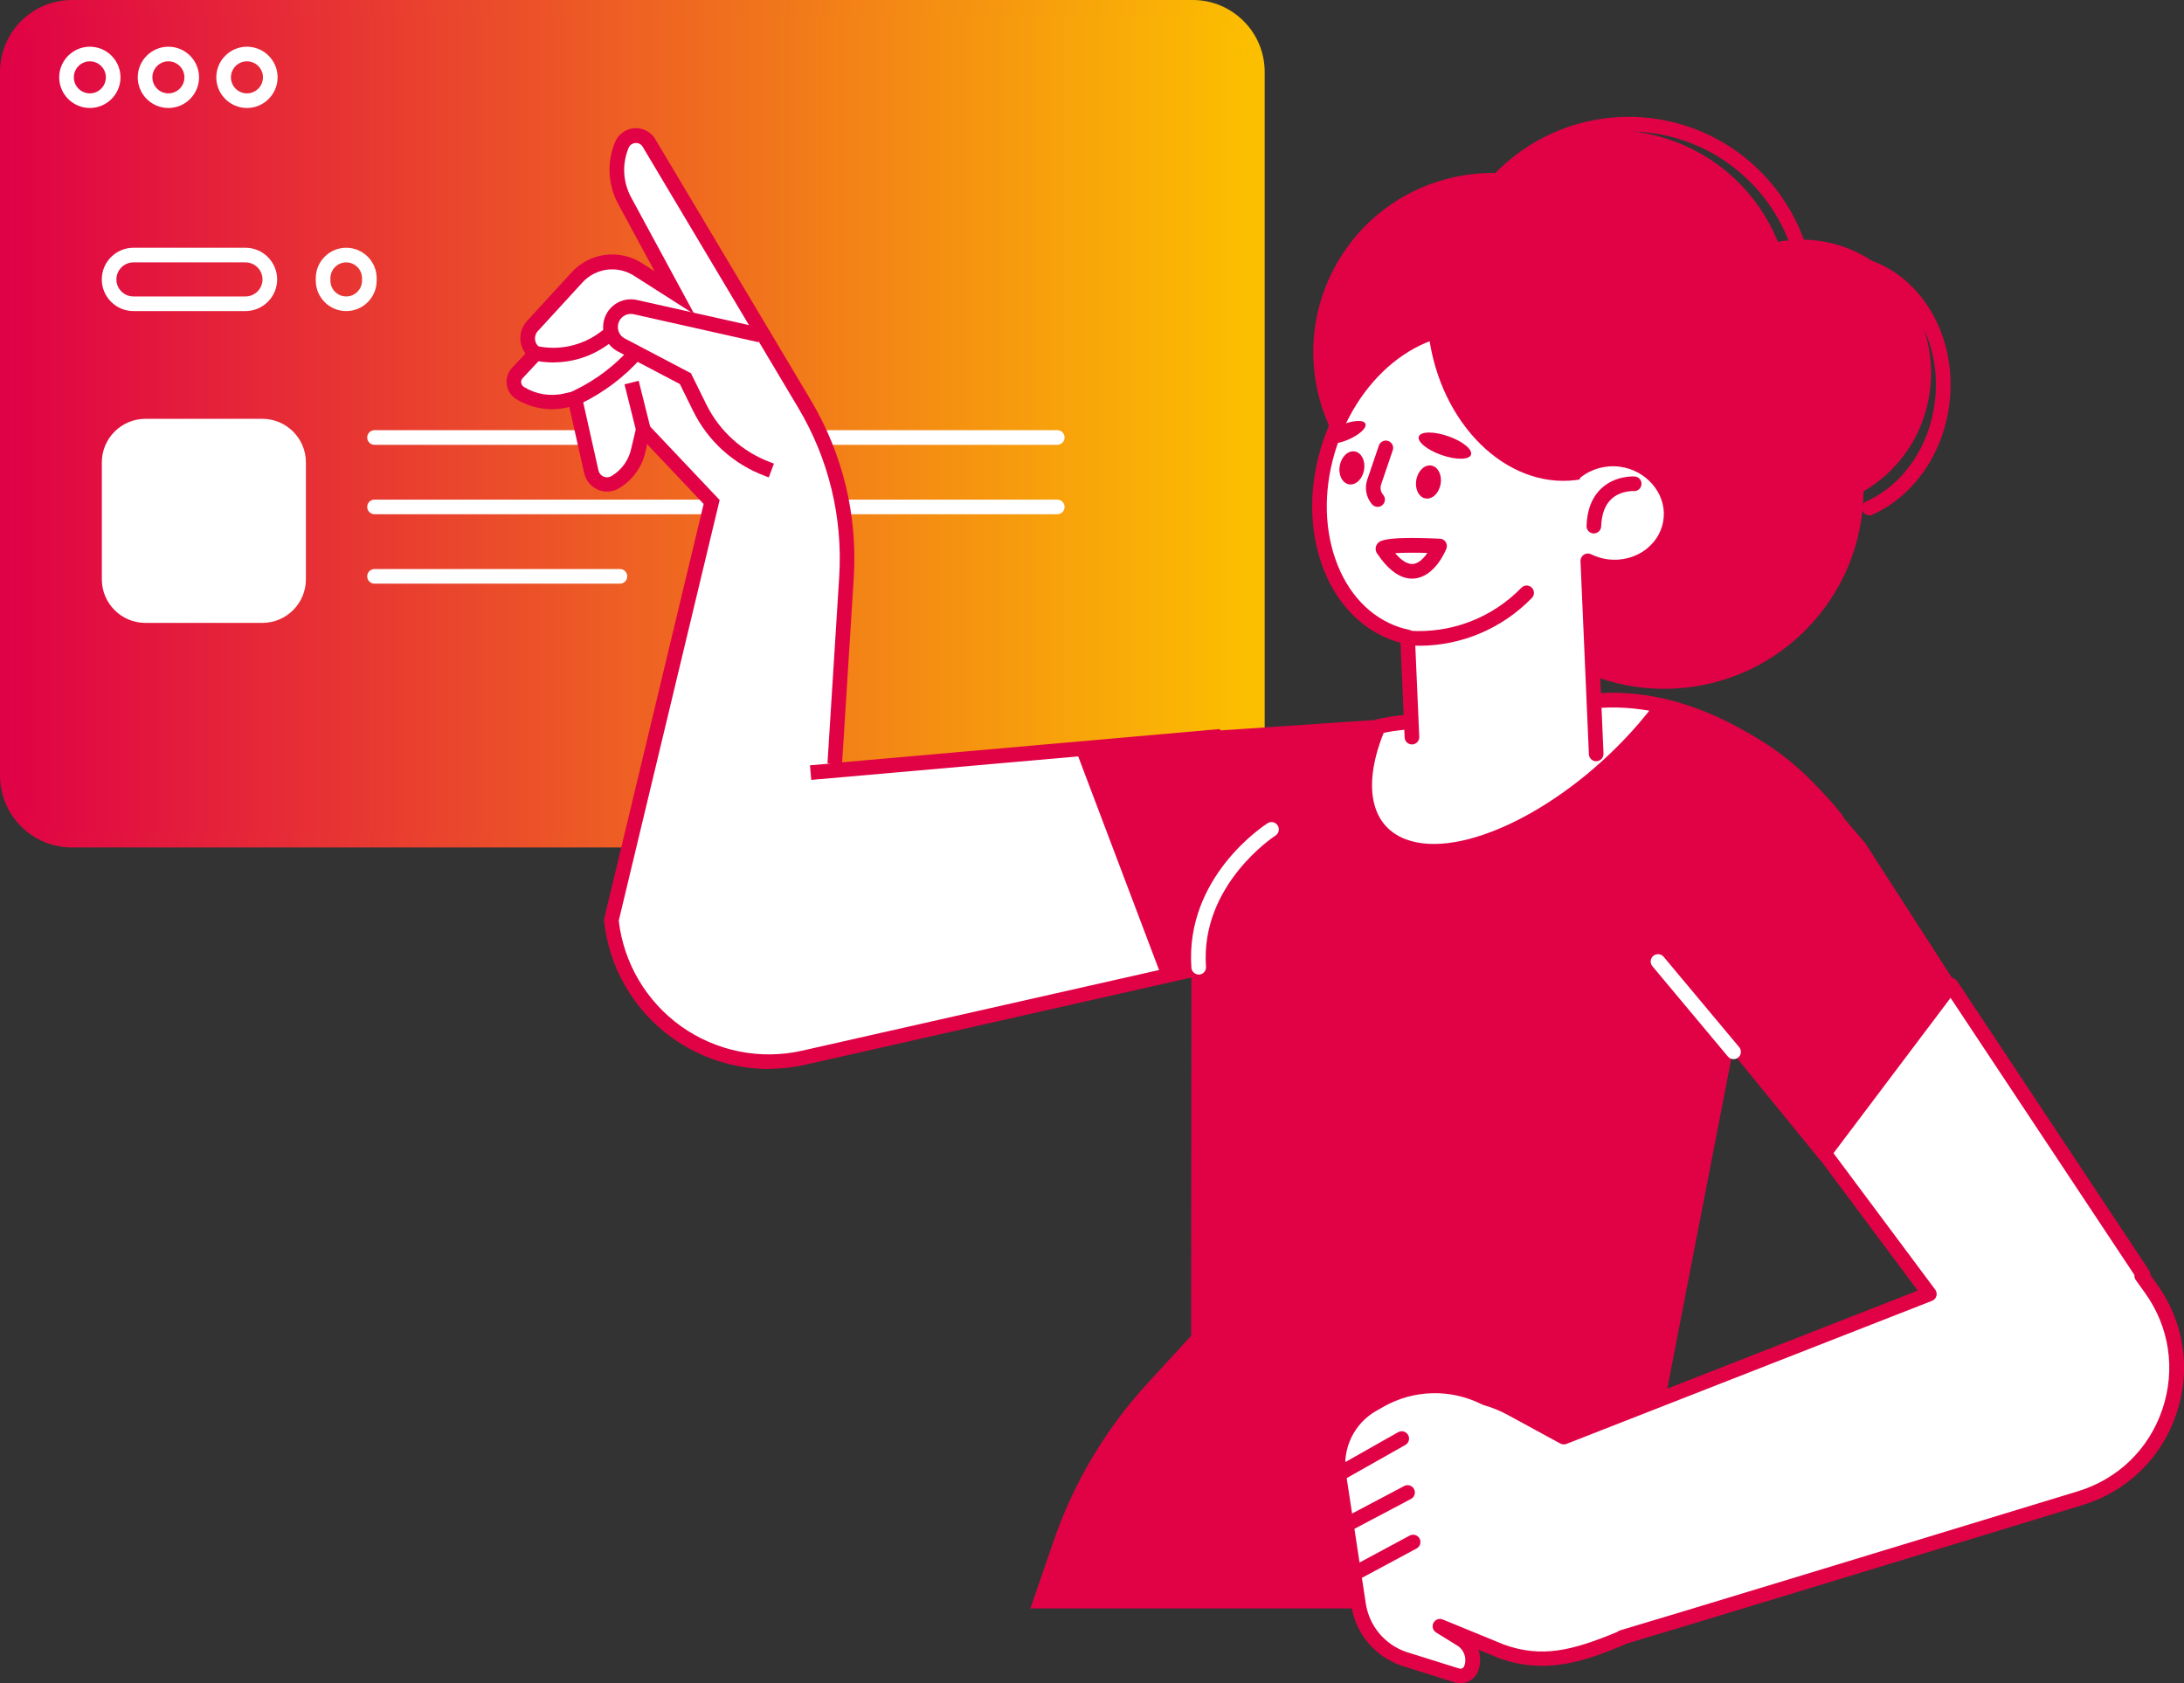 <svg xmlns="http://www.w3.org/2000/svg" xmlns:xlink="http://www.w3.org/1999/xlink" id="b" data-name="Capa 2" width="426.81" height="329.05" viewBox="0 0 426.81 329.05"><rect x="0" y="0" width="426.81" height="329.05" fill="#333333" stroke="none"/><defs><linearGradient id="d" data-name="Digitaliza 2" x1="1.43" y1="82.83" x2="245.71" y2="82.83" gradientUnits="userSpaceOnUse"><stop offset="0" stop-color="#e00146"></stop><stop offset="1" stop-color="#fcc000"></stop></linearGradient><linearGradient id="e" data-name="Digitaliza 2" x1="0" y1="82.83" x2="247.15" y2="82.83" xlink:href="#d"></linearGradient></defs><g id="c" data-name="sv"><g><g><g><rect x="1.43" y="1.43" width="244.28" height="162.79" rx="9.82" ry="9.82" fill="url(#d)"></rect><path d="m233.1,165.66H14.05c-7.75,0-14.05-6.3-14.05-14.05V14.05C0,6.3,6.3,0,14.05,0h219.05c7.75,0,14.05,6.3,14.05,14.05v137.56c0,7.75-6.3,14.05-14.05,14.05ZM14.05,2.86C7.88,2.86,2.86,7.88,2.86,14.05v137.56c0,6.17,5.02,11.19,11.19,11.19h219.05c6.17,0,11.19-5.02,11.19-11.19V14.05c0-6.17-5.02-11.19-11.19-11.19H14.05Z" fill="url(#e)"></path></g><path d="m17.56,21.11c-3.3,0-5.99-2.69-5.99-5.99s2.69-5.99,5.99-5.99,5.99,2.69,5.99,5.99-2.69,5.99-5.99,5.99Zm0-9.12c-1.73,0-3.13,1.4-3.13,3.13s1.4,3.13,3.13,3.13,3.13-1.4,3.13-3.13-1.4-3.13-3.13-3.13Z" fill="#fff"></path><path d="m32.91,21.11c-3.3,0-5.99-2.69-5.99-5.99s2.69-5.99,5.99-5.99,5.99,2.69,5.99,5.99-2.69,5.99-5.99,5.99Zm0-9.12c-1.73,0-3.13,1.4-3.13,3.13s1.4,3.13,3.13,3.13,3.13-1.4,3.13-3.13-1.4-3.13-3.13-3.13Z" fill="#fff"></path><path d="m48.26,21.11c-3.3,0-5.99-2.69-5.99-5.99s2.69-5.99,5.99-5.99,5.99,2.69,5.99,5.99-2.69,5.99-5.99,5.99Zm0-9.12c-1.73,0-3.13,1.4-3.13,3.13s1.4,3.13,3.13,3.13,3.13-1.4,3.13-3.13-1.4-3.13-3.13-3.13Z" fill="#fff"></path></g><g><path d="m47.97,60.81h-21.89c-3.41,0-6.19-2.78-6.19-6.19s2.78-6.19,6.19-6.19h21.89c3.41,0,6.19,2.78,6.19,6.19s-2.78,6.19-6.19,6.19Zm-21.89-9.52c-1.83,0-3.33,1.49-3.33,3.33s1.49,3.33,3.33,3.33h21.89c1.83,0,3.33-1.49,3.33-3.33s-1.49-3.33-3.33-3.33h-21.89Z" fill="#fff"></path><path d="m67.66,60.81c-3.28,0-5.95-2.67-5.95-5.95v-.48c0-3.28,2.67-5.95,5.95-5.95s5.95,2.67,5.95,5.95v.48c0,3.28-2.67,5.95-5.95,5.95Zm0-9.52c-1.7,0-3.09,1.39-3.09,3.09v.48c0,1.7,1.38,3.09,3.09,3.09s3.09-1.39,3.09-3.09v-.48c0-1.7-1.39-3.09-3.09-3.09Z" fill="#fff"></path><path d="m206.62,86.95H73.19c-.79,0-1.43-.64-1.43-1.43s.64-1.43,1.43-1.43h133.43c.79,0,1.43.64,1.43,1.43s-.64,1.43-1.43,1.43Z" fill="#fff"></path><path d="m206.62,100.52H73.19c-.79,0-1.43-.64-1.43-1.43s.64-1.43,1.43-1.43h133.43c.79,0,1.43.64,1.43,1.43s-.64,1.43-1.43,1.43Z" fill="#fff"></path><path d="m121.15,114.09h-47.96c-.79,0-1.43-.64-1.43-1.43s.64-1.43,1.43-1.43h47.96c.79,0,1.43.64,1.43,1.43s-.64,1.43-1.43,1.43Z" fill="#fff"></path><g><rect x="21.32" y="83.3" width="37.03" height="37.03" rx="5.51" ry="5.51" fill="#fff"></rect><path d="m51.27,121.76h-22.86c-4.69,0-8.51-3.82-8.51-8.51v-22.87c0-4.69,3.82-8.51,8.51-8.51h22.86c4.69,0,8.51,3.82,8.51,8.51v22.87c0,4.69-3.82,8.51-8.51,8.51Zm-22.86-37.03c-3.12,0-5.65,2.54-5.65,5.65v22.87c0,3.12,2.54,5.65,5.65,5.65h22.86c3.12,0,5.65-2.53,5.65-5.65v-22.87c0-3.12-2.54-5.65-5.65-5.65h-22.86Z" fill="#fff"></path></g></g><g><path d="m163.15,149.28l2.29-36.4c.75-11.87-2.11-23.69-8.2-33.9l-30.39-51.01c-1.26-2.11-4.38-1.88-5.32.39h0c-1.46,3.53-1.25,7.53.56,10.89l9.73,17.99-7.15-4.57c-3.82-2.44-8.84-1.78-11.9,1.56l-8.72,9.51c-1.47,1.6-1.16,4.13.65,5.34h0l-3.58,3.82c-1.11,1.18-.85,3.08.53,3.92h0c2.69,1.64,5.92,2.16,8.99,1.44l1.7-.4,3.23,14.37c.48,2.12,2.91,3.13,4.74,1.97l.13-.08c2.15-1.36,3.69-3.51,4.28-5.98l.99-4.16,13.37,14.13-19.61,81.8c1.99,18.4,19.56,30.96,37.61,26.88l100.84-22.8-20.38-39.92-79.12,6.97,4.72-1.74Z" fill="#fff"></path><path d="m150.27,208.96c-6.7,0-13.31-2.08-18.85-6.04-7.51-5.37-12.38-13.7-13.37-22.88l-.03-.25.06-.24,19.43-81.04-11.02-11.65-.38,1.58c-.68,2.86-2.42,5.29-4.9,6.86l-.14.09c-1.25.79-2.82.92-4.19.35-1.37-.57-2.38-1.77-2.71-3.22l-2.91-12.96-.3.07c-3.46.81-7.03.24-10.06-1.61-1.03-.63-1.71-1.67-1.87-2.86-.16-1.19.22-2.38,1.04-3.26l2.62-2.8c-.52-.69-.86-1.52-.97-2.4-.17-1.44.29-2.89,1.27-3.96l8.72-9.51c3.54-3.86,9.32-4.62,13.73-1.8l2.48,1.59-7.1-13.13c-2.03-3.76-2.26-8.17-.63-12.11.64-1.55,2.08-2.59,3.76-2.72,1.68-.12,3.25.7,4.11,2.14l30.39,51.01c6.26,10.51,9.16,22.52,8.4,34.72l-2.27,36.08,73.78-6.5,21.65,42.42-102.63,23.2c-2.36.53-4.75.8-7.13.8Zm-29.35-28.98c.96,8.27,5.39,15.77,12.16,20.62,6.85,4.89,15.48,6.64,23.68,4.78l99.04-22.39-19.1-37.42-78.16,6.88-.25-2.85,4.12-.36-.7-.04,2.29-36.4c.73-11.63-2.03-23.07-8-33.08l-30.39-51.01c-.31-.52-.83-.81-1.45-.75-.6.04-1.09.4-1.32.96-1.3,3.14-1.12,6.66.5,9.66l12.37,22.86-11.81-7.54c-3.24-2.07-7.48-1.52-10.08,1.32l-8.72,9.51c-.42.45-.61,1.07-.54,1.68.07.61.41,1.16.92,1.5l1.41.94-4.74,5.06c-.32.34-.32.72-.29.92.03.2.13.56.53.81,2.38,1.46,5.19,1.91,7.92,1.27l3.11-.73,3.54,15.78c.12.55.49.99,1.01,1.21.52.22,1.09.17,1.57-.13l.14-.09c1.84-1.16,3.14-2.98,3.64-5.1l1.6-6.73,15.72,16.62-19.74,82.31Z" fill="#e10246"></path><g><g><path d="m294.07,275.83l63.88-107.52.95-8.09c-11.29-14.35-30.31-25.13-48.13-23.12l-37.38,4.22c-7.62.86-14.61,4.19-19.87,9.48l-12.17,12.23c-6.56,6.59-4.7,89.1-4.7,89.1l57.41,23.71Z" fill="#fff"></path><path d="m294.07,277.26c-.18,0-.37-.03-.55-.11l-57.41-23.71c-.52-.22-.87-.72-.88-1.29,0-.21-.46-20.9-.11-42.13.72-43.48,3.99-46.77,5.22-48.01l12.17-12.23c5.46-5.48,12.82-8.99,20.72-9.89l37.38-4.22c19.54-2.21,38.9,10.29,49.41,23.65.23.3.34.68.3,1.05l-.95,8.09c-.02.2-.09.39-.19.56l-63.88,107.52c-.26.45-.74.7-1.23.7Zm-56-26.1l55.4,22.88,63.09-106.19.85-7.2c-10.1-12.56-28.26-24.17-46.48-22.12l-37.38,4.22c-7.26.82-14.02,4.04-19.02,9.06l-12.17,12.23c-4.42,4.44-4.98,55.38-4.3,87.12Z" fill="#e10246"></path></g><g><circle cx="325.23" cy="95.69" r="38.96" transform="translate(27.59 258) rotate(-45)" fill="#e10246"></circle><circle cx="294.08" cy="81.02" r="25.78" transform="translate(2.18 169.56) rotate(-32.28)" fill="#e10246"></circle><path d="m261.75,70.76c-1.06,8.45,4.93,16.16,13.39,17.22,8.45,1.06,16.16-4.93,17.22-13.39,1.06-8.45-4.93-16.16-13.39-17.22s-16.16,4.93-17.22,13.39Z" fill="#e10246"></path><ellipse cx="351.88" cy="73.11" rx="26.28" ry="25.47" transform="translate(235.56 413.16) rotate(-82.85)" fill="#e10246"></ellipse><path d="m365.33,100.74c-.55,0-1.07-.32-1.31-.85-.32-.72,0-1.57.72-1.89,7.16-3.21,12.29-10.64,13.38-19.38,1.61-12.88-6.04-24.48-17.06-25.87-.78-.1-1.34-.81-1.24-1.6.1-.78.81-1.34,1.6-1.24,12.59,1.58,21.35,14.62,19.54,29.06-1.22,9.73-6.99,18.02-15.05,21.64-.19.09-.39.13-.58.13Z" fill="#e10246"></path><circle cx="291.65" cy="68.83" r="35.02" transform="translate(76.15 277.04) rotate(-57.29)" fill="#e10246"></circle><circle cx="315.01" cy="60.44" r="35.02" transform="translate(4.8 142.01) rotate(-25.59)" fill="#e10246"></circle><path d="m318.3,95.74c-1.51,0-3.03-.09-4.56-.29-19.94-2.5-34.13-20.76-31.63-40.7h0c2.5-19.94,20.77-34.13,40.7-31.63,19.94,2.5,34.13,20.76,31.63,40.7-2.31,18.41-18.05,31.92-36.14,31.92Zm-33.35-40.63h0c-2.3,18.38,10.77,35.2,29.15,37.51,18.38,2.31,35.2-10.77,37.51-29.15,2.3-18.38-10.77-35.2-29.15-37.51-18.38-2.3-35.2,10.77-37.51,29.15Z" fill="#e10246"></path><path d="m314.83,112.86c-.06,0-.12,0-.18-.01-2.1-.26-4.1-1.09-5.77-2.38-.78-.61-1.49-1.31-2.1-2.1-.48-.62-.37-1.52.25-2.01.62-.48,1.52-.37,2.01.25.46.6,1,1.13,1.59,1.59,1.26.98,2.77,1.6,4.37,1.8.78.1,1.34.81,1.24,1.6-.09.72-.71,1.25-1.42,1.25Z" fill="#e10246"></path><g><path d="m275.95,144.09l-.85-19.58c-.68-.15-1.35-.31-2.02-.54-12.73-4.27-18.62-20.97-13.14-37.29,5.48-16.32,20.24-26.08,32.97-21.81,10.13,3.4,15.92,14.67,15.1,27.35,2.32-1.87,5.44-2.85,8.74-2.42,5.88.77,10.28,5.9,9.82,11.45-.5,6.01-6.2,10.29-12.51,9.5-1.35-.17-2.61-.57-3.76-1.13l1.64,37.75-36-3.29Z" fill="#fff"></path><path d="m311.94,148.81c-.76,0-1.39-.6-1.43-1.37l-1.64-37.75c-.02-.51.22-.98.65-1.26.42-.28.96-.31,1.41-.09,1.05.52,2.17.85,3.3,1,2.77.34,5.55-.43,7.64-2.12,1.91-1.55,3.07-3.71,3.26-6.08.4-4.79-3.45-9.24-8.58-9.91-2.76-.36-5.55.41-7.66,2.11-.44.36-1.05.42-1.56.16-.5-.26-.81-.8-.77-1.36.8-12.39-4.88-22.8-14.13-25.9-11.96-4.02-25.94,5.36-31.16,20.91-2.55,7.59-2.64,15.49-.27,22.23,2.33,6.62,6.77,11.32,12.51,13.24.65.22,1.31.37,1.87.49.64.14,1.1.69,1.13,1.34l.85,19.58c.03.79-.58,1.46-1.37,1.49-.78.04-1.46-.58-1.49-1.37l-.81-18.5c-.35-.09-.72-.2-1.09-.32-6.59-2.21-11.66-7.54-14.29-15.01-2.59-7.34-2.5-15.9.25-24.09,5.72-17.04,21.32-27.23,34.78-22.71,9.79,3.29,16.07,13.58,16.16,26.07,2.27-1.1,4.85-1.53,7.42-1.2,6.62.87,11.58,6.69,11.06,12.98-.26,3.16-1.79,6.03-4.31,8.07-2.69,2.18-6.26,3.18-9.8,2.74-.69-.09-1.38-.23-2.05-.43l1.55,35.56c.03.79-.58,1.46-1.37,1.49-.02,0-.04,0-.06,0Z" fill="#e10246"></path></g><path d="m308.72,93.72c-.24.04-.48.08-.73.12-13.67,1.71-26.56-11.01-28.79-28.42-.03-.2-.04-.39-.06-.59,4.64-1.72,9.54-1.98,14.19-.43,10.78,3.6,16.78,15.82,15.4,29.32Z" fill="#e10246"></path><path d="m277.31,126.22c-.69,0-1.37-.02-2.06-.07-.79-.05-1.38-.73-1.33-1.52.05-.79.73-1.39,1.52-1.33,8.18.54,16.16-2.52,21.88-8.41.55-.57,1.46-.58,2.02-.03.57.55.58,1.46.03,2.02-5.82,6-13.77,9.35-22.06,9.35Z" fill="#e10246"></path><path d="m266.83,82.82c.34.8-1.18,2.2-3.4,3.14-2.21.93-4.28,1.04-4.62.24-.34-.8,1.18-2.2,3.4-3.14,2.21-.93,4.28-1.04,4.62-.24Z" fill="#e10246"></path><path d="m287.47,88.89c-.35,1.02-2.92,1.04-5.74.06-2.81-.98-4.81-2.6-4.45-3.62.35-1.02,2.92-1.04,5.74-.06,2.81.98,4.81,2.6,4.45,3.62Z" fill="#e10246"></path><path d="m269.22,99.08c-.4,0-.8-.17-1.09-.5-1.14-1.32-1.5-3.17-.93-4.82l2.27-6.67c.26-.75,1.07-1.15,1.82-.89.75.26,1.15,1.07.89,1.82l-2.27,6.67c-.24.71-.09,1.47.39,2.03.52.6.45,1.5-.15,2.02-.27.23-.6.35-.93.35Z" fill="#e10246"></path><path d="m275.95,113.11c-2.33,0-4.63-1.65-6.83-4.92h0c-.35-.51-.38-1.16-.08-1.69.41-.72.96-1.72,12.35-1.2.46.02.89.26,1.14.65.25.39.3.88.13,1.31-.22.55-2.27,5.4-6.18,5.82-.18.02-.35.03-.53.03Zm-3.3-4.98c1.05,1.23,2.29,2.23,3.52,2.11,1.09-.11,2.08-1.13,2.79-2.16-2.38-.06-4.77-.05-6.3.05Z" fill="#e10246"></path><path d="m311.48,104.28s-.03,0-.05,0c-.79-.03-1.41-.69-1.38-1.48.11-3.24,1.13-5.74,3.02-7.44,2.73-2.45,6.25-2.22,6.4-2.22.79.06,1.38.74,1.32,1.53-.06.79-.73,1.39-1.52,1.32-.06,0-2.52-.12-4.31,1.51-1.28,1.16-1.96,2.97-2.05,5.39-.03.77-.66,1.38-1.43,1.38Z" fill="#e10246"></path><path d="m266.57,91.89c-.32,1.77-1.64,3.02-2.96,2.78-1.31-.24-2.11-1.87-1.79-3.64s1.64-3.02,2.96-2.78c1.31.24,2.11,1.87,1.79,3.64Z" fill="#e10246"></path><path d="m281.53,94.65c-.32,1.77-1.64,3.02-2.96,2.78-1.31-.24-2.11-1.87-1.79-3.64.32-1.77,1.64-3.02,2.96-2.78,1.31.24,2.11,1.87,1.79,3.64Z" fill="#e10246"></path></g><polygon points="262.47 186.99 226.81 190.41 209.72 145.25 235.43 142.99 268.14 140.77 262.47 186.99" fill="#e10246"></polygon><path d="m232.85,178.6c1.31-5.86,4.22-11.25,8.51-15.57l12.17-12.23c4.72-4.74,10.83-7.89,17.55-9.12-4.81,10.68-3.83,19.54,3.64,22.38,10.83,4.11,31.22-6.02,45.53-22.63,1.19-1.38,2.29-2.76,3.32-4.14,13.3,1.87,25.77,8.88,34.34,19.78l6.64,7.8,17.84,27.72-26.59,34.3-17.23-21.12-21.08,108.63h-116.12l4.51-13.11c3.93-11.44,10.18-21.95,18.36-30.87l8.54-9.32.06-82.51Z" fill="#e10246"></path><path d="m234.26,190.5c-.74,0-1.37-.58-1.43-1.33-1.26-17.76,14.23-27.83,14.89-28.25.67-.43,1.55-.23,1.97.44.42.67.23,1.55-.44,1.98-.15.09-14.71,9.6-13.57,25.64.06.79-.54,1.47-1.33,1.53-.03,0-.07,0-.1,0Z" fill="#fff"></path><g><g><path d="m269.61,273.77c6.4-3.64,14.17-3.8,20.69-.49,1.73.49,3.42,1.17,5.03,2.05l10.26,5.59,71.45-27.97-20.52-27.53,24.75-32.84,37.55,56.61-.27.18,1.8,2.51c10.63,14.81,3.58,35.67-13.85,40.99-34.67,10.58-83.12,25.35-89.49,27.19l-.17.15c-8.67,3.62-15.21,5.52-23.45,2.57l-11.97-4.91,4.15,2.57c1.95,1.2,2.75,3.62,1.92,5.76-.42,1.08-1.61,1.66-2.72,1.31l-10.51-3.3c-4.64-1.64-8.01-5.71-8.75-10.58l-3.88-25.46c-.83-5.47,1.79-10.88,6.6-13.62l1.39-.79Z" fill="#fff"></path><path d="m285.41,329.05c-.36,0-.72-.05-1.08-.17l-10.51-3.3c-5.2-1.84-8.91-6.33-9.74-11.73l-3.88-25.46c-.92-6.01,2.02-12.07,7.31-15.08l1.39-.79h0c6.77-3.85,14.95-4.07,21.92-.59,1.81.52,3.56,1.24,5.2,2.13l9.67,5.27,69.09-27.05-19.4-26.02c-.38-.51-.38-1.21,0-1.72l24.75-32.84c.28-.37.72-.58,1.19-.57.46.01.89.25,1.15.64l37.55,56.61c.18.27.26.58.24.88l1.27,1.77c5.34,7.44,6.72,16.68,3.79,25.35-2.93,8.67-9.63,15.17-18.38,17.84-36.82,11.24-81.88,24.97-89.2,27.11-.1.08-.21.14-.33.19-8.02,3.35-15.4,5.85-24.49,2.6l-3.99-1.64c.45,1.34.45,2.83-.09,4.22-.55,1.43-1.93,2.32-3.4,2.32Zm-15.1-54.03l-1.39.79c-4.26,2.43-6.63,7.31-5.89,12.16l3.88,25.46c.66,4.36,3.66,7.98,7.81,9.45l10.46,3.28c.39.12.81-.08.96-.46.58-1.49.01-3.18-1.34-4.02l-4.15-2.57c-.63-.39-.86-1.2-.52-1.87.34-.66,1.13-.96,1.82-.67l11.97,4.91c7.3,2.62,13.21,1.23,22.12-2.47.16-.14.35-.25.55-.31,6.21-1.8,52.08-15.78,89.48-27.19,7.86-2.4,13.88-8.24,16.51-16.02,2.63-7.79,1.39-16.09-3.4-22.77l-1.8-2.51c-.2-.28-.3-.63-.26-.98l-35.93-54.17-22.88,30.36,19.88,26.67c.27.36.35.82.23,1.25-.12.43-.44.78-.85.94l-71.45,27.97c-.39.15-.83.13-1.21-.08l-10.26-5.59c-1.49-.81-3.08-1.46-4.74-1.93-.09-.03-.17-.06-.26-.1-6.14-3.11-13.36-2.94-19.33.46h0Z" fill="#e10246"></path></g><path d="m261.62,289.61c-.5,0-.98-.26-1.25-.73-.39-.69-.15-1.56.54-1.95l12.32-6.97c.69-.39,1.56-.15,1.95.54.39.69.15,1.56-.54,1.95l-12.32,6.97c-.22.13-.46.19-.7.19Z" fill="#e10246"></path><path d="m263.41,299.34c-.51,0-1.01-.28-1.27-.76-.37-.7-.1-1.56.6-1.93l11.67-6.17c.7-.37,1.56-.1,1.93.6.37.7.1,1.56-.6,1.93l-11.67,6.17c-.21.11-.44.17-.67.17Z" fill="#e10246"></path><path d="m265,308.86c-.51,0-1-.27-1.26-.75-.37-.7-.11-1.56.58-1.94l11.16-6c.7-.38,1.56-.11,1.94.58.37.7.11,1.56-.58,1.94l-11.16,6c-.22.12-.45.17-.68.17Z" fill="#e10246"></path></g><path d="m338.78,207.04c-.41,0-.82-.17-1.1-.51l-14.76-17.66c-.51-.61-.43-1.51.18-2.02.61-.51,1.51-.43,2.02.18l14.76,17.66c.51.61.43,1.51-.18,2.02-.27.22-.59.33-.92.33Z" fill="#fff"></path></g><path d="m150.24,93.32l-.69-.26c-6.18-2.3-11.19-6.82-14.1-12.74l-2.59-5.25-12.1-6.36c-1.97-1.04-3.1-3.14-2.86-5.36.17-1.56,1-2.97,2.29-3.87,1.29-.9,2.9-1.2,4.43-.81l24.26,5.44-.63,2.79-24.29-5.45c-.76-.19-1.52-.05-2.12.37-.61.42-1,1.09-1.08,1.83-.11,1.04.42,2.04,1.35,2.52l12.92,6.79,3,6.08c2.59,5.25,7.04,9.27,12.53,11.32l.69.26-1,2.68Z" fill="#e10246"></path><path d="m108.13,70.85c-1.24,0-2.48-.13-3.72-.39l.59-2.8c4.21.89,8.63-.06,12.11-2.6l1.07-.79,1.69,2.31-1.08.79c-3.12,2.28-6.87,3.47-10.67,3.47Z" fill="#e10246"></path><path d="m112.98,79.13l-1.25-2.57.62-.3c4.11-2,7.74-4.74,10.78-8.15l2.14,1.91c-3.29,3.69-7.22,6.65-11.66,8.82l-.62.3Z" fill="#e10246"></path><rect x="123.14" y="74.65" width="2.86" height="9.45" transform="translate(-15.53 32.58) rotate(-14.04)" fill="#e10246"></rect></g></g></g></svg>